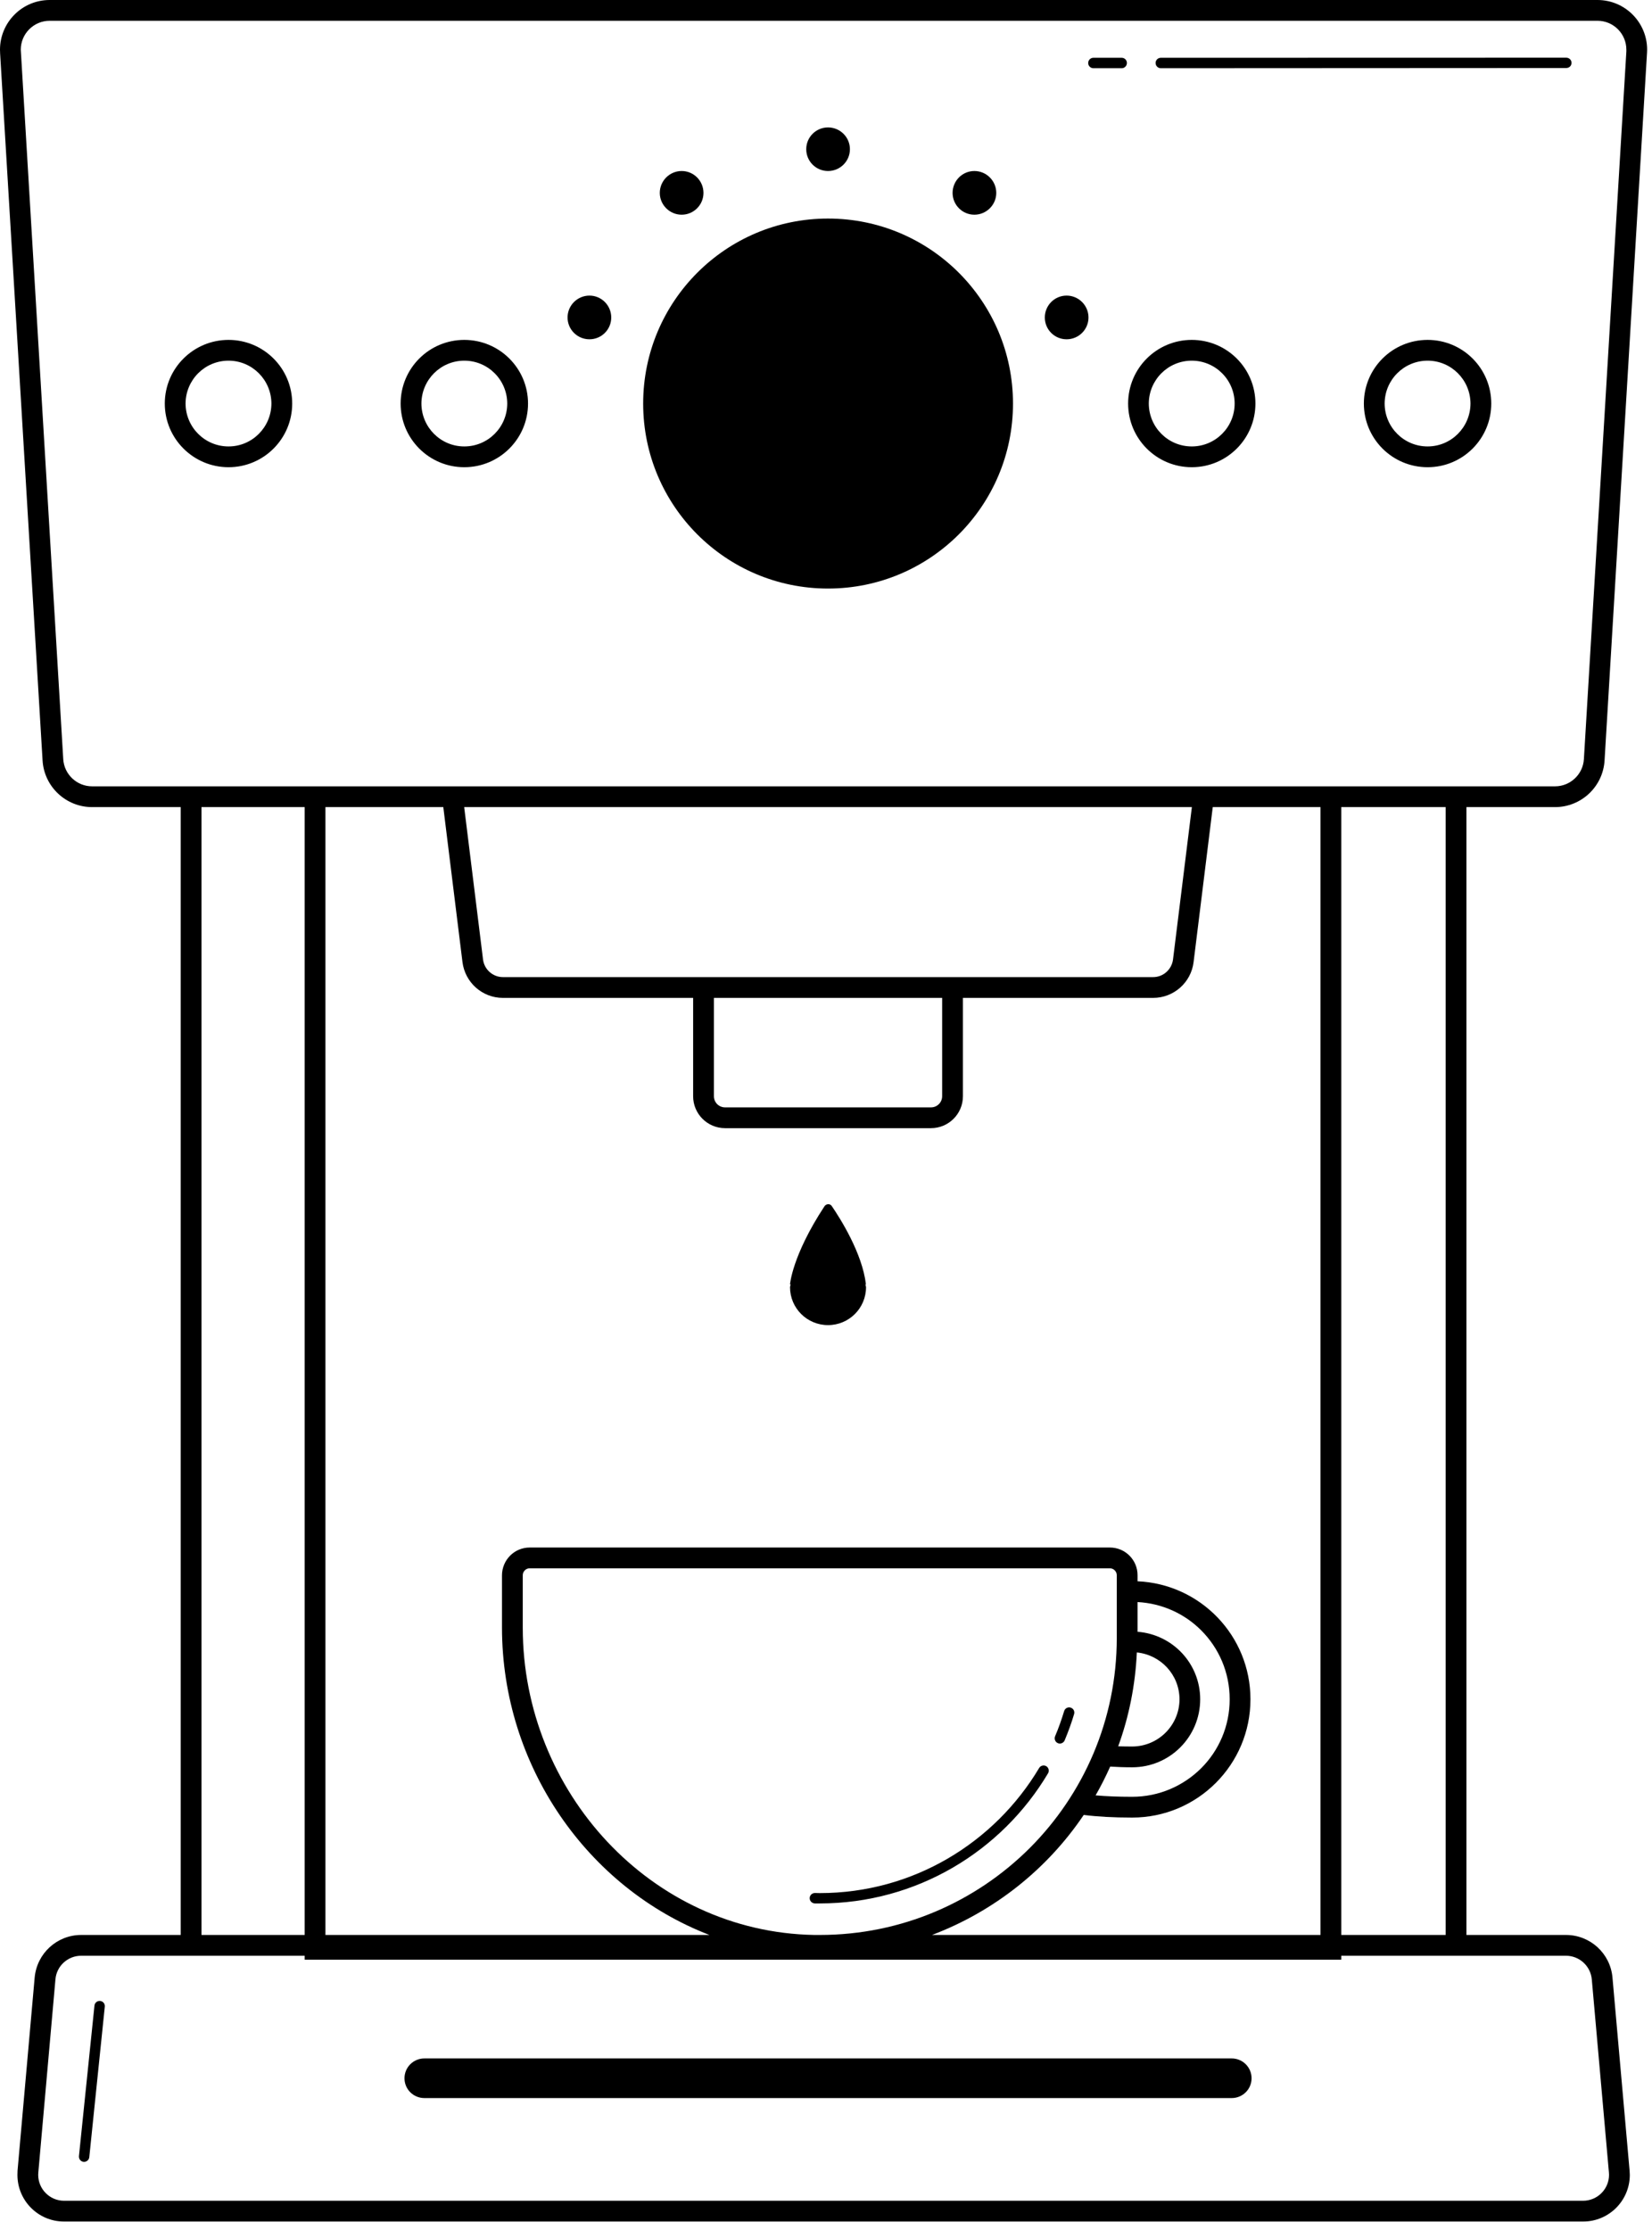 <?xml version="1.0" encoding="UTF-8" standalone="no"?>
<!DOCTYPE svg PUBLIC "-//W3C//DTD SVG 1.1//EN" "http://www.w3.org/Graphics/SVG/1.1/DTD/svg11.dtd">
<svg width="100%" height="100%" viewBox="0 0 163 220" version="1.1" xmlns="http://www.w3.org/2000/svg" xmlns:xlink="http://www.w3.org/1999/xlink" xml:space="preserve" xmlns:serif="http://www.serif.com/" style="fill-rule:evenodd;clip-rule:evenodd;stroke-linejoin:round;stroke-miterlimit:2;">
    <g transform="matrix(1,0,0,1,-1600.54,-1508.73)">
        <path id="Kształt-138" serif:id="Kształt 138" d="M1753.97,1588.35L1745.23,1588.35L1745.23,1699.61L1755.05,1699.61C1757.44,1699.61 1759.43,1701.43 1759.64,1703.81L1761.33,1722.87L1761.35,1723.28C1761.35,1725.8 1759.31,1727.88 1756.74,1727.88L1606.86,1727.88C1604.29,1727.88 1602.26,1725.8 1602.26,1723.28L1602.27,1722.87L1603.96,1703.81C1604.18,1701.43 1606.16,1699.61 1608.55,1699.61L1618.37,1699.61L1618.37,1588.35L1609.63,1588.35C1607.04,1588.35 1604.89,1586.33 1604.74,1583.74L1600.55,1513.97L1600.55,1513.93L1600.54,1513.63C1600.54,1510.94 1602.72,1508.73 1605.44,1508.73L1758.16,1508.73C1760.88,1508.73 1763.06,1510.94 1763.06,1513.63L1763.05,1513.92L1758.86,1583.74C1758.71,1586.33 1756.56,1588.35 1753.97,1588.35ZM1755.05,1701.66L1732.88,1701.66L1732.88,1702.05L1630.6,1702.05L1630.6,1701.66L1608.55,1701.66C1607.23,1701.66 1606.12,1702.67 1606.01,1703.99L1604.32,1723.05L1604.31,1723.28C1604.31,1724.67 1605.44,1725.83 1606.86,1725.83L1756.74,1725.83C1758.16,1725.83 1759.3,1724.67 1759.3,1723.28L1759.29,1723.05L1757.6,1703.99C1757.48,1702.67 1756.37,1701.66 1755.05,1701.66ZM1722.07,1711.79C1723.15,1711.79 1724.03,1712.66 1724.03,1713.75C1724.03,1714.83 1723.15,1715.7 1722.07,1715.7L1642.41,1715.7C1641.33,1715.7 1640.45,1714.83 1640.45,1713.75C1640.45,1712.66 1641.33,1711.79 1642.41,1711.79L1722.07,1711.79ZM1610.43,1706.12C1610.71,1706.15 1610.91,1706.4 1610.88,1706.68L1609.35,1721.53C1609.32,1721.81 1609.07,1722.02 1608.78,1721.99C1608.5,1721.96 1608.3,1721.7 1608.33,1721.42L1609.86,1706.58C1609.89,1706.29 1610.14,1706.09 1610.43,1706.12ZM1620.42,1588.35L1620.42,1699.61L1630.6,1699.61L1630.6,1588.35L1620.42,1588.35ZM1680.88,1699.61C1681.06,1699.61 1681.25,1699.61 1681.43,1699.61C1689.52,1699.61 1696.84,1696.33 1702.15,1691.03C1707.45,1685.72 1710.73,1678.4 1710.73,1670.31L1710.73,1664.12C1710.73,1663.75 1710.42,1663.44 1710.05,1663.44L1652.8,1663.44C1652.43,1663.44 1652.12,1663.75 1652.12,1664.12L1652.12,1669.3C1652.12,1685.47 1664.78,1699.33 1680.88,1699.61ZM1703.77,1682.96C1704.01,1683.1 1704.09,1683.42 1703.95,1683.66C1699.38,1691.35 1690.99,1696.5 1681.42,1696.5L1681.42,1696.5L1680.94,1696.5C1680.65,1696.49 1680.43,1696.26 1680.43,1695.98C1680.43,1695.7 1680.66,1695.47 1680.95,1695.47L1681.43,1695.48C1690.62,1695.48 1698.67,1690.52 1703.07,1683.14C1703.21,1682.9 1703.53,1682.82 1703.77,1682.96ZM1705.59,1680.41C1705.48,1680.67 1705.18,1680.8 1704.92,1680.69C1704.66,1680.58 1704.54,1680.28 1704.64,1680.02C1704.99,1679.2 1705.28,1678.37 1705.54,1677.52C1705.62,1677.25 1705.91,1677.1 1706.17,1677.18C1706.45,1677.26 1706.6,1677.54 1706.52,1677.82C1706.26,1678.7 1705.94,1679.57 1705.59,1680.41ZM1730.83,1699.61L1730.83,1588.35L1720.2,1588.35L1718.31,1603.63C1718.07,1605.65 1716.35,1607.17 1714.32,1607.17L1695.55,1607.17L1695.55,1616.87C1695.55,1618.61 1694.14,1620.02 1692.4,1620.02L1672.08,1620.02C1670.34,1620.02 1668.93,1618.61 1668.93,1616.87L1668.93,1607.17L1650.16,1607.17C1648.13,1607.17 1646.42,1605.65 1646.17,1603.63L1644.28,1588.35L1632.65,1588.35L1632.65,1699.61L1670.54,1699.61C1658.49,1694.97 1650.08,1682.91 1650.07,1669.3L1650.07,1664.12C1650.08,1662.62 1651.29,1661.39 1652.8,1661.39L1710.05,1661.39C1711.56,1661.39 1712.78,1662.61 1712.78,1664.12L1712.78,1664.72C1718.98,1664.99 1723.92,1670.09 1723.92,1676.36C1723.92,1682.8 1718.7,1688.03 1712.25,1688.03C1710.38,1688.03 1708.81,1687.94 1707.47,1687.77C1703.86,1693.13 1698.63,1697.29 1692.5,1699.61L1730.83,1699.61ZM1685.98,1635.43L1685.93,1635.43L1685.99,1635.7C1685.99,1637.78 1684.31,1639.45 1682.24,1639.45C1680.17,1639.45 1678.49,1637.78 1678.49,1635.7L1678.55,1635.43L1678.49,1635.43C1678.49,1635.43 1678.69,1632.6 1681.88,1627.74C1682.04,1627.48 1682.42,1627.44 1682.6,1627.69C1683.46,1628.95 1685.62,1632.36 1685.98,1635.43ZM1672.08,1617.97L1692.4,1617.97C1693.01,1617.97 1693.5,1617.48 1693.5,1616.87L1693.5,1607.17L1670.98,1607.17L1670.98,1616.87C1670.98,1617.48 1671.47,1617.97 1672.08,1617.97ZM1710.08,1683C1709.65,1683.97 1709.17,1684.92 1708.64,1685.84C1709.68,1685.93 1710.87,1685.98 1712.25,1685.98C1714.91,1685.98 1717.31,1684.9 1719.06,1683.16C1720.8,1681.42 1721.87,1679.02 1721.87,1676.36C1721.87,1673.7 1720.8,1671.3 1719.06,1669.56C1717.43,1667.93 1715.23,1666.9 1712.78,1666.77L1712.78,1669.7C1716.24,1669.97 1718.96,1672.83 1718.96,1676.36C1718.96,1680.07 1715.96,1683.07 1712.25,1683.07C1711.43,1683.07 1710.72,1683.04 1710.08,1683ZM1732.88,1699.61L1743.18,1699.61L1743.18,1588.35L1732.88,1588.35L1732.88,1699.61ZM1712.71,1671.74C1712.56,1674.98 1711.93,1678.09 1710.87,1681C1711.29,1681.01 1711.75,1681.02 1712.25,1681.02C1714.83,1681.01 1716.91,1678.93 1716.92,1676.36C1716.91,1673.94 1715.07,1671.98 1712.71,1671.74ZM1609.63,1586.3L1753.97,1586.3C1755.48,1586.3 1756.73,1585.12 1756.82,1583.62L1761.01,1513.8L1761.01,1513.63C1761.01,1512.07 1759.75,1510.78 1758.16,1510.78L1605.44,1510.78C1603.86,1510.78 1602.59,1512.07 1602.59,1513.63L1602.6,1513.8L1606.78,1583.62C1606.87,1585.12 1608.12,1586.3 1609.63,1586.3ZM1715.08,1515.46C1714.79,1515.46 1714.56,1515.23 1714.56,1514.94C1714.56,1514.66 1714.79,1514.43 1715.08,1514.43L1755.08,1514.42C1755.37,1514.42 1755.6,1514.65 1755.6,1514.93C1755.6,1515.22 1755.37,1515.44 1755.08,1515.44L1715.08,1515.46ZM1708.42,1515.46C1708.14,1515.46 1707.91,1515.23 1707.91,1514.95C1707.91,1514.66 1708.14,1514.43 1708.42,1514.43L1711.22,1514.43C1711.5,1514.43 1711.73,1514.66 1711.73,1514.94C1711.73,1515.23 1711.5,1515.46 1711.22,1515.46L1708.42,1515.46ZM1667.8,1529.91C1666.61,1529.91 1665.64,1528.94 1665.64,1527.76C1665.64,1526.57 1666.61,1525.6 1667.8,1525.6C1668.99,1525.6 1669.95,1526.57 1669.95,1527.76C1669.95,1528.94 1668.99,1529.91 1667.8,1529.91ZM1682.24,1525.6C1681.05,1525.6 1680.09,1524.64 1680.09,1523.45C1680.09,1522.26 1681.05,1521.3 1682.24,1521.3C1683.43,1521.3 1684.4,1522.26 1684.4,1523.45C1684.4,1524.64 1683.43,1525.6 1682.24,1525.6ZM1741.4,1542.26C1744.87,1542.26 1747.68,1545.07 1747.68,1548.54C1747.68,1552.01 1744.87,1554.82 1741.4,1554.82C1737.92,1554.82 1735.11,1552.01 1735.11,1548.54C1735.11,1545.07 1737.92,1542.26 1741.4,1542.26ZM1741.4,1552.77C1743.73,1552.77 1745.62,1550.88 1745.63,1548.54C1745.62,1546.2 1743.73,1544.31 1741.4,1544.31C1739.06,1544.31 1737.17,1546.2 1737.16,1548.54C1737.17,1550.88 1739.06,1552.77 1741.4,1552.77ZM1646.35,1554.82C1642.88,1554.82 1640.07,1552.01 1640.07,1548.54C1640.07,1545.07 1642.88,1542.26 1646.35,1542.26C1649.82,1542.26 1652.64,1545.07 1652.64,1548.54C1652.64,1552.01 1649.82,1554.82 1646.35,1554.82ZM1646.35,1544.31C1644.02,1544.31 1642.13,1546.2 1642.12,1548.54C1642.13,1550.88 1644.02,1552.77 1646.35,1552.77C1648.69,1552.77 1650.58,1550.88 1650.59,1548.54C1650.58,1546.2 1648.69,1544.31 1646.35,1544.31ZM1682.24,1566.79C1672.16,1566.79 1664,1558.62 1664,1548.54C1664,1538.46 1672.16,1530.29 1682.24,1530.29C1692.32,1530.29 1700.49,1538.46 1700.49,1548.54C1700.49,1558.62 1692.32,1566.79 1682.24,1566.79ZM1623.09,1542.26C1626.56,1542.26 1629.37,1545.07 1629.37,1548.54C1629.37,1552.01 1626.56,1554.82 1623.09,1554.82C1619.62,1554.82 1616.8,1552.01 1616.8,1548.54C1616.8,1545.07 1619.62,1542.26 1623.09,1542.26ZM1623.09,1552.77C1625.42,1552.77 1627.31,1550.88 1627.32,1548.54C1627.31,1546.2 1625.42,1544.31 1623.09,1544.31C1620.75,1544.31 1618.86,1546.2 1618.85,1548.54C1618.86,1550.88 1620.75,1552.77 1623.09,1552.77ZM1705.78,1542.2C1704.59,1542.2 1703.63,1541.24 1703.63,1540.05C1703.63,1538.86 1704.59,1537.89 1705.78,1537.89C1706.97,1537.89 1707.94,1538.86 1707.94,1540.05C1707.94,1541.24 1706.97,1542.2 1705.78,1542.2ZM1718.13,1554.82C1714.66,1554.82 1711.85,1552.01 1711.85,1548.54C1711.85,1545.07 1714.66,1542.26 1718.13,1542.26C1721.6,1542.26 1724.41,1545.07 1724.41,1548.54C1724.41,1552.01 1721.6,1554.82 1718.13,1554.82ZM1718.13,1544.31C1715.79,1544.31 1713.9,1546.2 1713.89,1548.54C1713.9,1550.88 1715.79,1552.77 1718.13,1552.77C1720.46,1552.77 1722.36,1550.88 1722.36,1548.54C1722.36,1546.2 1720.46,1544.31 1718.13,1544.31ZM1696.68,1529.91C1695.49,1529.91 1694.53,1528.94 1694.53,1527.76C1694.53,1526.57 1695.49,1525.6 1696.68,1525.6C1697.87,1525.6 1698.84,1526.57 1698.84,1527.76C1698.84,1528.94 1697.87,1529.91 1696.68,1529.91ZM1658.7,1542.2C1657.51,1542.2 1656.54,1541.24 1656.54,1540.05C1656.54,1538.86 1657.51,1537.89 1658.7,1537.89C1659.89,1537.89 1660.85,1538.86 1660.85,1540.05C1660.85,1541.24 1659.89,1542.2 1658.7,1542.2ZM1650.16,1605.12L1714.32,1605.12C1715.32,1605.12 1716.15,1604.37 1716.28,1603.38L1718.14,1588.35L1646.34,1588.35L1648.2,1603.38C1648.32,1604.37 1649.17,1605.12 1650.16,1605.12Z"/>
    </g>
</svg>
